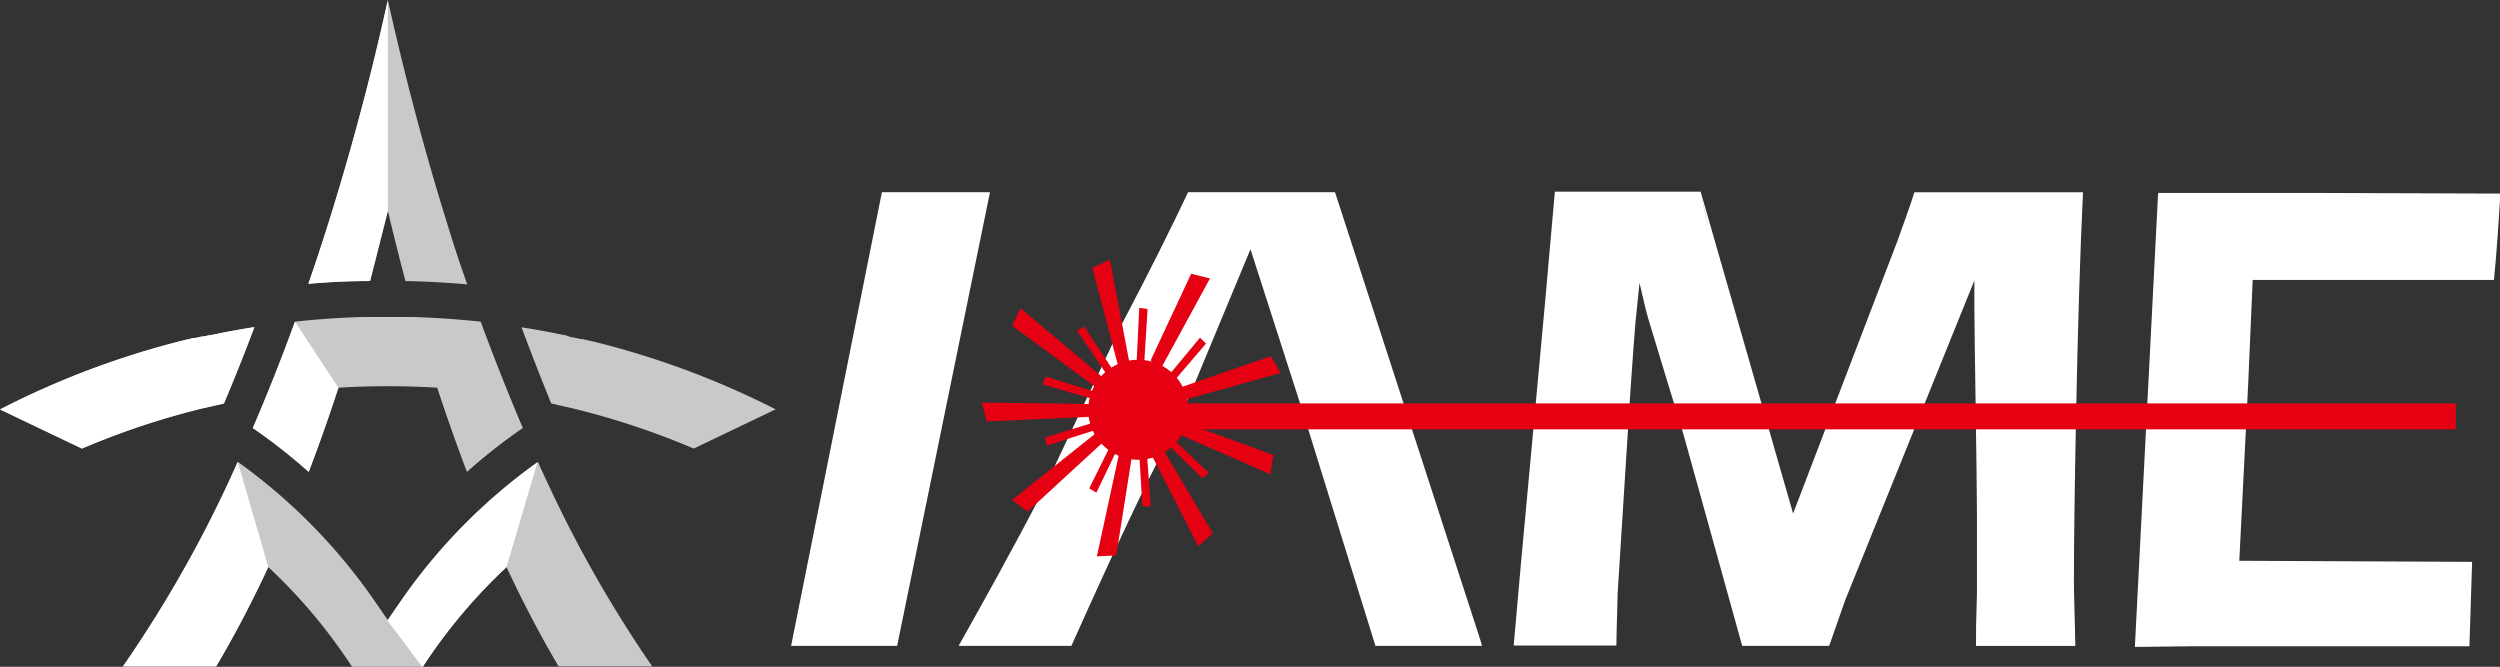 <svg xmlns="http://www.w3.org/2000/svg" viewBox="0 0 231.29 61.69"><rect x="0" y="0" width="231.29" height="61.69" fill="#333333" stroke="none"/><defs><style>.cls-1{fill:#c8c9ca;}.cls-2{fill:#fff;}.cls-3{fill:#e50012;}</style></defs><title>资源 2</title><g id="图层_2" data-name="图层 2"><g id="图层_1-2" data-name="图层 1"><path class="cls-1" d="M28.56,43.66q1.43-3.75,2.75-7.79,2.28-.14,4.57-.14t4.57.14q1.31,4,2.75,7.79a51.59,51.59,0,0,1,5.17-4.06q-2-4.71-3.9-9.84-3.07-.33-6.17-.43h-.44l-.77,0H34.67l-.77,0h-.44q-3.1.09-6.17.43-1.87,5.13-3.9,9.84A51.59,51.59,0,0,1,28.56,43.66ZM35.76,20l.12-.51L36,20q.72,3,1.51,6,2.87.06,5.72.31-1-2.8-1.88-5.7C38.76,12.31,37,5,35.88,0,34.79,5,33,12.31,30.41,20.56q-.91,2.9-1.88,5.7Q31.38,26,34.24,26,35,23,35.76,20Zm14,22.74a52.48,52.48,0,0,0-12.5,12.63l-1.38,2-1.38-2A52.49,52.49,0,0,0,22,42.73q-.45,1-.91,2a115.13,115.13,0,0,1-9.71,16.92H20q2.52-4.25,4.82-9.19a49.94,49.94,0,0,1,7.77,9.26h6.5a49.93,49.93,0,0,1,7.77-9.26q2.3,4.93,4.82,9.19h8.66A115.14,115.14,0,0,1,50.67,44.7Q50.21,43.73,49.76,42.73Zm4.87-11.2-.77-.18-.18,0-.61-.14-.15,0L52.27,31l-.09,0-.73-.15h0q-1.59-.32-3.2-.57Q49.6,33.91,51,37.33l1.89.43A71.66,71.66,0,0,1,64.18,41.5l7.58-3.63A78.72,78.72,0,0,0,54.62,31.53Zm-33.91,5.8q1.45-3.42,2.82-7.07-1.61.25-3.2.57h0l-.73.15-.09,0-.65.14-.15,0-.61.14-.17,0-.77.18A78.73,78.73,0,0,0,0,37.88L7.58,41.5a71.66,71.66,0,0,1,11.24-3.74Z"/><path class="cls-2" d="M27.29,29.76q-1.87,5.13-3.9,9.84a51.59,51.59,0,0,1,5.17,4.06q1.43-3.75,2.75-7.79M35.88,0C34.79,5,33,12.31,30.41,20.56q-.91,2.9-1.88,5.7Q31.38,26,34.24,26,35,23,35.76,20l.12-.51M22,42.73q-.45,1-.91,2a115.13,115.13,0,0,1-9.71,16.92H20q2.52-4.25,4.82-9.19m24.9-9.69a52.48,52.48,0,0,0-12.5,12.63l-1.38,2,3.25,4.33a49.93,49.93,0,0,1,7.77-9.26M20.71,37.33q1.45-3.42,2.82-7.07-1.61.25-3.2.57h0l-.73.15-.09,0-.65.14-.15,0-.61.14-.17,0-.77.18A78.73,78.73,0,0,0,0,37.88L7.58,41.5a71.66,71.66,0,0,1,11.24-3.74Z"/><path class="cls-2" d="M81.59,17.78h10Q88.27,34,83,59.75H73.19"/><path class="cls-2" d="M157.35,17.77l8.54,29.74,9.36-24.45h0q.3-.73.62-1.68c.21-.64.73-1.95,1.24-3.59h7.11c-.06,0,5.58,0,8.49,0-.28,5.82-.49,13.07-.63,20.11s-.21,12.31-.21,15.78c0,1.68.09,3.55.13,6.08-2,0-5.72,0-6.45,0-1.05,0-1.14,0-2.74,0,0-1.4,0-2.12.09-4.92V47.75c0-3.51-.24-16.88-.24-19.34l0-2.46L170.7,55.55l-1.47,4.2c-2,0-3.12,0-3.85,0-.91,0-2.25,0-4.2,0l-5.35-19.27q-.27-1-1.27-4.18l-1.88-6.19q-.27-.88-.41-1.44t-.59-2.5L151.29,30q-.15,1.85-.45,6.19L149.65,55c0,.93-.09,2.9-.11,4.72h-3.85c-.67,0-3.67,0-5.65,0l.67-7.57,2.21-23.92.93-10.5h13.49q.49,2.46.73,3.49"/><path class="cls-2" d="M127.25,59.75H128c2.48,0,3.56,0,4.61,0h4.5l-.17-.59L123.51,17.78H109.92c-1.64,3.46-3.67,7.53-6.16,12.26L96.52,45.36C93.69,50.84,90.79,56,88.69,59.75c2.57,0,4.75,0,5.68,0h4.75c2.24-5,4.74-10.49,7.1-15.3l.88-1.75h0l3.06-6.34,5.53-13.3,4.85,15.07"/><path class="cls-2" d="M122.14,51.27"/><path class="cls-2" d="M208,35.37l.41-9.47.32,0h22l.19-2.09c.11-1.34.22-2.8.41-5.9l-16.83-.06c-4.55,0-9,0-14.84,0l-2.15,42,5.2-.06h25.75l.25-7.81-21.54-.1"/><circle class="cls-3" cx="105.31" cy="37.91" r="4.63" transform="translate(47.43 133.71) rotate(-78.66)"/><polygon class="cls-3" points="109.22 35.84 117.57 32.95 118.48 34.5 108.96 37.16 109.22 35.84"/><polygon class="cls-3" points="109.52 39.06 117.81 42.1 117.53 43.88 108.48 39.91 109.52 39.06"/><polygon class="cls-3" points="107.7 41.73 112.2 49.34 110.86 50.54 106.36 41.74 107.7 41.73"/><polygon class="cls-3" points="104.7 42.34 103.27 51.39 101.48 51.47 103.57 41.81 104.7 42.34"/><polygon class="cls-3" points="102.47 40.52 95.07 47.33 93.63 46.25 101.36 40.1 102.47 40.52"/><polygon class="cls-3" points="100.82 38.56 91.28 38.99 90.85 37.24 100.73 37.38 100.82 38.56"/><polygon class="cls-3" points="101.37 35.82 93.64 30.14 94.41 28.51 101.97 34.87 101.37 35.82"/><polygon class="cls-3" points="103.43 33.8 101.06 24.78 102.68 24.01 104.52 33.72 103.43 33.8"/><polygon class="cls-3" points="106.46 33.33 110.2 25.33 111.94 25.76 107.22 34.43 106.46 33.33"/><polygon class="cls-3" points="101.46 39 96.69 40.48 96.86 41.23 101.55 39.71 101.46 39"/><polygon class="cls-3" points="101.51 36.31 96.74 34.84 96.45 35.56 101.18 36.94 101.51 36.31"/><polygon class="cls-3" points="103.06 34.38 100.31 30.21 99.63 30.58 102.4 34.66 103.06 34.38"/><polygon class="cls-3" points="105.86 33.57 106.17 28.59 105.4 28.48 105.16 33.4 105.86 33.57"/><polygon class="cls-3" points="108.32 35.59 111.57 31.79 111.02 31.24 107.87 35.03 108.32 35.59"/><polygon class="cls-3" points="109.29 36.83 114.17 35.75 114.06 34.98 109.26 36.12 109.29 36.83"/><polygon class="cls-3" points="109.38 38.36 114.34 38.91 114.48 38.14 109.58 37.67 109.38 38.36"/><polygon class="cls-3" points="107.68 40.77 111.25 44.26 111.84 43.75 108.27 40.36 107.68 40.77"/><polygon class="cls-3" points="105.39 41.85 105.69 46.84 106.47 46.85 106.1 41.94 105.39 41.85"/><polygon class="cls-3" points="102.99 40.71 100.77 45.18 101.43 45.58 103.57 41.14 102.99 40.71"/><rect class="cls-3" x="108.1" y="37.32" width="119.1" height="2.4"/></g></g></svg>